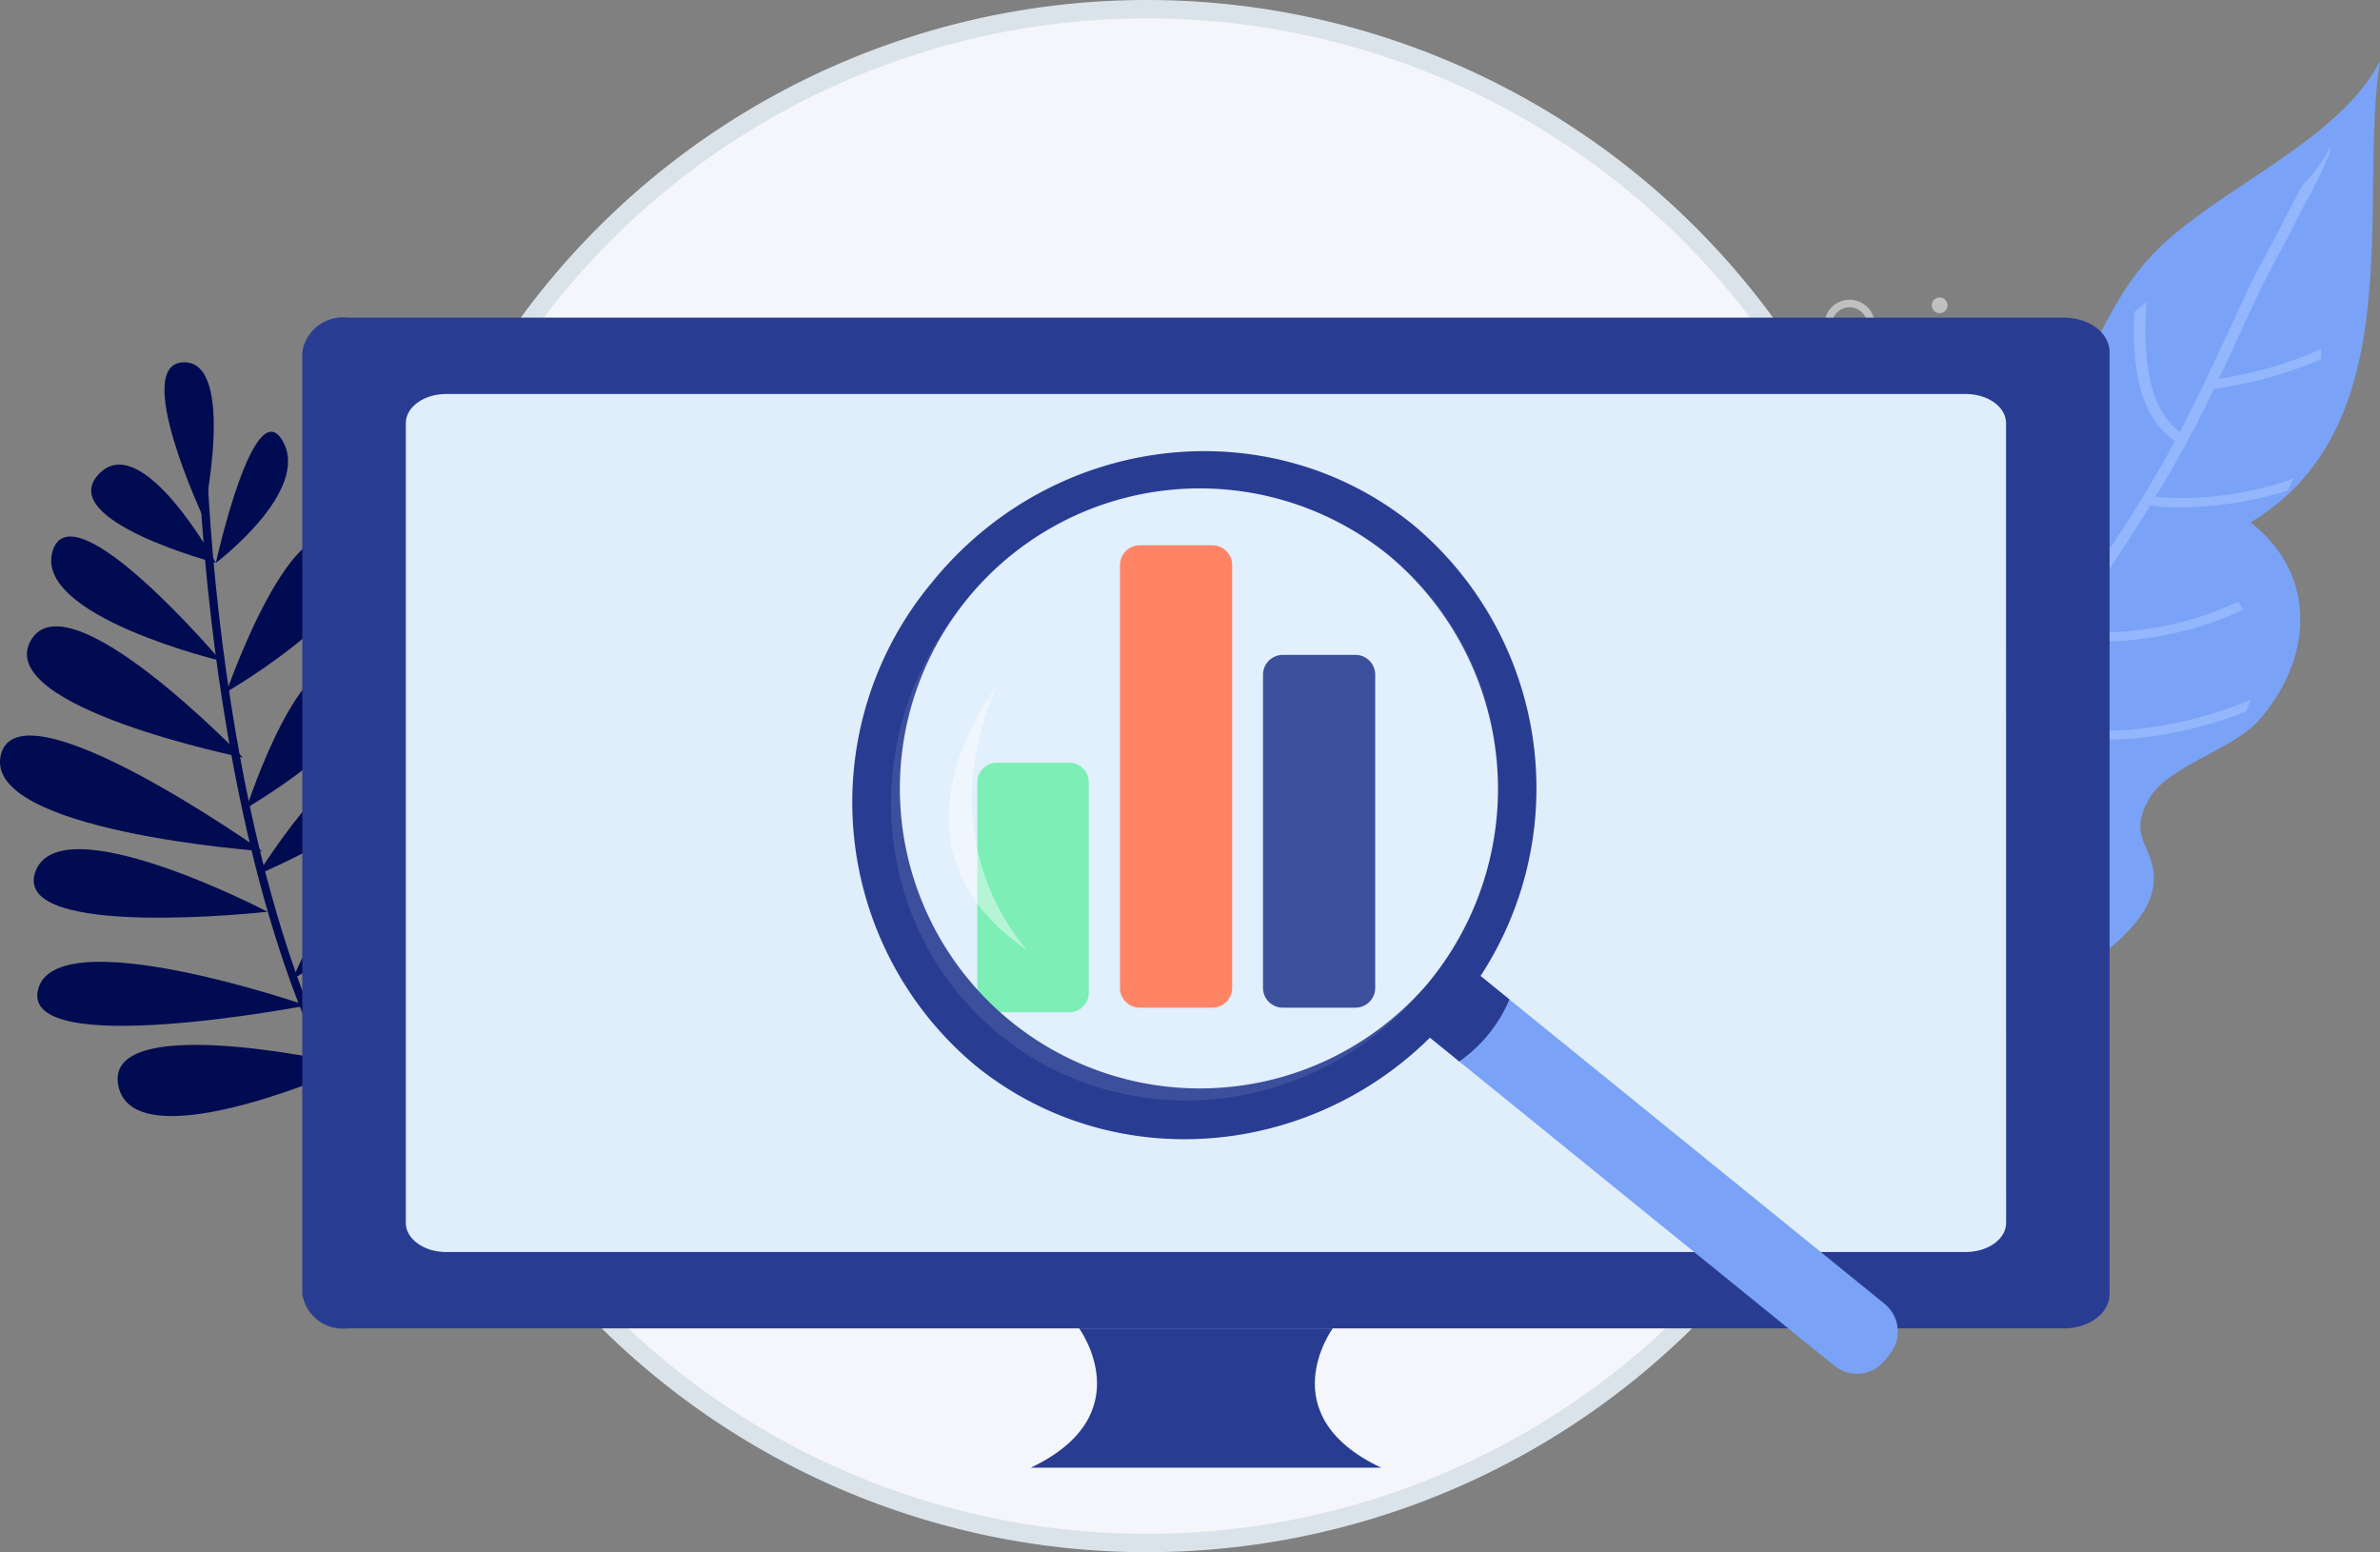 <svg xmlns="http://www.w3.org/2000/svg" width="129.566" height="84.487" viewBox="0 0 129.566 84.487">
  <rect x="0" y="0" width="129.566" height="84.487" fill="#808080" stroke="none"/>
  <g id="Groupe_3571" data-name="Groupe 3571" transform="translate(-187.134 -403.329)">
    <path id="Tracé_3820" data-name="Tracé 3820" d="M291.315,445.572a41.743,41.743,0,1,1-41.743-41.743A41.744,41.744,0,0,1,291.315,445.572Z" fill="#f5f6fb" stroke="#dbe3ea" stroke-miterlimit="10" stroke-width="1"/>
    <g id="Groupe_2920" data-name="Groupe 2920">
      <path id="Tracé_3821" data-name="Tracé 3821" d="M283.728,463.637c-1.829-5.183-6.1-8.2-2.555-14.129,1.417-2.372,4.172-3.6,5.828-5.633,2.069-2.542,1.075-3.22,1.374-6.153.642-6.327,5.9-6.938,9.967-11.271,2.844-3.022,3.26-6.962,6.818-10.081,3.611-3.17,9.439-5.64,11.54-9.71-1.209,7.548,1.775,19.8-7.046,25.107,3.725,2.891,3.354,7.52.421,10.8-1.4,1.563-4.871,2.457-5.9,4.168-1.4,2.336.486,2.682.177,4.853-.984,6.89-28.377,13.179-23.591,20.861Z" fill="#7aa2f6"/>
      <g id="Groupe_2894" data-name="Groupe 2894">
        <path id="Tracé_3822" data-name="Tracé 3822" d="M307.662,424.5a23.744,23.744,0,0,0,5.815-1.6c.017-.2.031-.388.044-.581a22.147,22.147,0,0,1-5.6,1.633q.6-1.251,1.162-2.486.5-1.094,1.014-2.181c.321-.677.688-1.361,1.044-2.02.3-.56.612-1.138.888-1.7.173-.355.391-.764.622-1.2a27.007,27.007,0,0,0,1.317-2.712c.017-.111.03-.222.046-.333a9.149,9.149,0,0,1-1.556,2.116l-.4.748c-.232.437-.451.847-.631,1.211-.27.557-.578,1.13-.878,1.686-.358.665-.727,1.35-1.052,2.042q-.512,1.088-1.014,2.183c-.844,1.818-1.712,3.688-2.679,5.522-1.834-1.338-2.011-4.43-1.807-7.077-.223.177-.438.358-.647.54-.008.006-.014.014-.023.02-.138,2.691.187,5.7,2.212,7.015-.108.2-.213.4-.324.606-.983,1.765-2.063,3.506-3.189,5.22a14.388,14.388,0,0,1-2.672-7.01c-.17.324-.342.646-.525.964a15.174,15.174,0,0,0,2.841,6.584c-.974,1.471-1.968,2.922-2.953,4.353-.019.007-.037.011-.054.017l.02.031c-.033.043-.063.089-.093.133q-.41.6-.829,1.205a13.973,13.973,0,0,0-1.207-1.83,13.624,13.624,0,0,1-1.188-1.794,9.908,9.908,0,0,1-.956-3.935c-.2.147-.4.289-.6.429a9.77,9.77,0,0,0,.963,3.71,14.25,14.25,0,0,0,1.226,1.85,12.115,12.115,0,0,1,1.306,2.024l.179-.056c-1.25,1.827-2.508,3.694-3.688,5.581-.06.1-.122.2-.183.3a9.915,9.915,0,0,0-1.632-2.426,11.223,11.223,0,0,1-1.009-1.349,17.5,17.5,0,0,1-2.12-5.209,7.163,7.163,0,0,0-.449.909,20.263,20.263,0,0,0,1.985,4.515,11.245,11.245,0,0,0,1.049,1.416c.783.952,1.745,2.128,1.678,2.942-1.871,3-3.86,6.147-5.88,9.209a47.514,47.514,0,0,0-3.651,7.142c-.082.185-.162.372-.245.558.069.174.134.351.2.532l-.639,1.9c.449-.947.872-1.9,1.287-2.842a46.706,46.706,0,0,1,3.61-7.077c2.03-3.078,4.024-6.242,5.9-9.251h.023a.254.254,0,0,0,.009-.054q.318-.506.629-1.011c.416-.666.845-1.329,1.276-1.993a25.131,25.131,0,0,1,4.124-.081c1.1.036,2.234.075,3.261.011a21.951,21.951,0,0,0,6.4-1.495,6.686,6.686,0,0,0,.232-.63A22.462,22.462,0,0,1,303,443.06c-.988.066-2.1.027-3.18-.011a30.425,30.425,0,0,0-3.808.035c1.033-1.565,2.093-3.113,3.138-4.626a.168.168,0,0,1,.016-.024,9.059,9.059,0,0,1,2.3-.19,13.493,13.493,0,0,0,1.917-.1,18.51,18.51,0,0,0,5.874-1.621c-.086-.153-.178-.3-.278-.448a17.448,17.448,0,0,1-5.7,1.578,13.371,13.371,0,0,1-1.8.085,14.079,14.079,0,0,0-1.9.091c1.566-2.276,3.152-4.6,4.617-6.984q.333.051.7.079a19.431,19.431,0,0,0,6.777-.9c.107-.211.212-.427.308-.646a18.074,18.074,0,0,1-7.506,1q.681-1.116,1.314-2.252C306.469,426.93,307.081,425.714,307.662,424.5Z" fill="#93b6fc"/>
        <path id="Tracé_3823" data-name="Tracé 3823" d="M281.957,467.786c.182-.338.357-.685.53-1.03a11.126,11.126,0,0,0-.919.911Z" fill="#93b6fc"/>
      </g>
      <g id="Groupe_2911" data-name="Groupe 2911">
        <g id="Groupe_2895" data-name="Groupe 2895">
          <path id="Tracé_3824" data-name="Tracé 3824" d="M213.015,471.076c-14.069-8.07-15.059-42.277-15.069-42.624l.453-.011c.01.342.99,34.3,14.84,42.243Z" fill="#010b51"/>
        </g>
        <g id="Groupe_2896" data-name="Groupe 2896">
          <path id="Tracé_3825" data-name="Tracé 3825" d="M208.108,466.029c-.014.151,1.487-8.051,5.232-7.56s-5.246,7.711-5.246,7.711Z" fill="#010b51"/>
        </g>
        <g id="Groupe_2897" data-name="Groupe 2897">
          <path id="Tracé_3826" data-name="Tracé 3826" d="M205.157,461.821s3.274-9.405,6.146-7.629S205.157,461.821,205.157,461.821Z" fill="#010b51"/>
        </g>
        <g id="Groupe_2898" data-name="Groupe 2898">
          <path id="Tracé_3827" data-name="Tracé 3827" d="M203.067,456.615s4.233-10.117,7.774-7.684C213.517,450.769,203.067,456.615,203.067,456.615Z" fill="#010b51"/>
        </g>
        <g id="Groupe_2899" data-name="Groupe 2899">
          <path id="Tracé_3828" data-name="Tracé 3828" d="M200.557,447.307s3.167-9.868,5.98-7.492S200.557,447.307,200.557,447.307Z" fill="#010b51"/>
        </g>
        <g id="Groupe_2900" data-name="Groupe 2900">
          <path id="Tracé_3829" data-name="Tracé 3829" d="M201.153,450.939s5.5-8.922,7.575-5.881C210.125,447.112,201.153,450.939,201.153,450.939Z" fill="#010b51"/>
        </g>
        <g id="Groupe_2901" data-name="Groupe 2901">
          <path id="Tracé_3830" data-name="Tracé 3830" d="M199.464,440.995s3.7-10.732,6.488-8.053S199.464,440.995,199.464,440.995Z" fill="#010b51"/>
        </g>
        <g id="Groupe_2902" data-name="Groupe 2902">
          <path id="Tracé_3831" data-name="Tracé 3831" d="M198.885,433.968s2.061-9.364,3.634-6.643S198.885,433.968,198.885,433.968Z" fill="#010b51"/>
        </g>
        <g id="Groupe_2903" data-name="Groupe 2903">
          <path id="Tracé_3832" data-name="Tracé 3832" d="M198.2,431.48s-3.941-8.39-1.057-8.432S198.2,431.48,198.2,431.48Z" fill="#010b51"/>
        </g>
        <g id="Groupe_2904" data-name="Groupe 2904">
          <path id="Tracé_3833" data-name="Tracé 3833" d="M198.885,433.968s-8.735-2.3-6.384-4.822S198.885,433.968,198.885,433.968Z" fill="#010b51"/>
        </g>
        <g id="Groupe_2905" data-name="Groupe 2905">
          <path id="Tracé_3834" data-name="Tracé 3834" d="M199.161,439.3s-10.237-2.444-9.161-5.98S199.161,439.3,199.161,439.3Z" fill="#010b51"/>
        </g>
        <g id="Groupe_2906" data-name="Groupe 2906">
          <path id="Tracé_3835" data-name="Tracé 3835" d="M200.351,444.561s-13.545-2.743-11.55-6.351S200.351,444.561,200.351,444.561Z" fill="#010b51"/>
        </g>
        <g id="Groupe_2907" data-name="Groupe 2907">
          <path id="Tracé_3836" data-name="Tracé 3836" d="M201.409,449.658s-15.212-1.076-14.23-5.231S201.409,449.658,201.409,449.658Z" fill="#010b51"/>
        </g>
        <g id="Groupe_2908" data-name="Groupe 2908">
          <path id="Tracé_3837" data-name="Tracé 3837" d="M203.827,458.061s-13.669-4.722-14.623-.866S203.827,458.061,203.827,458.061Z" fill="#010b51"/>
        </g>
        <g id="Groupe_2909" data-name="Groupe 2909">
          <path id="Tracé_3838" data-name="Tracé 3838" d="M201.7,452.957s-11.323-5.9-12.643-2.17S201.7,452.957,201.7,452.957Z" fill="#010b51"/>
        </g>
        <g id="Groupe_2910" data-name="Groupe 2910">
          <path id="Tracé_3839" data-name="Tracé 3839" d="M204.922,461.04s-12.191-2.618-11.343,1.4,11.578-.619,11.578-.619Z" fill="#010b51"/>
        </g>
      </g>
      <g id="Groupe_2912" data-name="Groupe 2912">
        <path id="Tracé_3840" data-name="Tracé 3840" d="M293.155,419.946a.428.428,0,1,1-.428-.428h0A.428.428,0,0,1,293.155,419.946Z" fill="#fff" opacity="0.5" style="isolation: isolate"/>
        <path id="Tracé_3841" data-name="Tracé 3841" d="M293.155,421.4a.428.428,0,1,1-.428-.429h0A.429.429,0,0,1,293.155,421.4Z" fill="#fff" opacity="0.5" style="isolation: isolate"/>
        <path id="Tracé_3842" data-name="Tracé 3842" d="M293.155,422.859a.428.428,0,1,1-.428-.429h0A.429.429,0,0,1,293.155,422.859Z" fill="#fff" opacity="0.5" style="isolation: isolate"/>
      </g>
      <g id="Groupe_2913" data-name="Groupe 2913" opacity="0.5">
        <path id="Tracé_3843" data-name="Tracé 3843" d="M287.822,422.39a1.373,1.373,0,1,1,.972-.4A1.372,1.372,0,0,1,287.822,422.39Zm0-2.335a.962.962,0,0,0-.68,1.641.983.983,0,0,0,1.36,0,.962.962,0,0,0-.68-1.641Z" fill="#fff"/>
        <path id="Tracé_3844" data-name="Tracé 3844" d="M289.766,423.166a.2.2,0,0,1-.146-.061l-1.118-1.117a.207.207,0,1,1,.293-.292l1.117,1.12a.206.206,0,0,1,0,.291A.2.2,0,0,1,289.766,423.166Z" fill="#fff"/>
      </g>
      <g id="Groupe_2919" data-name="Groupe 2919">
        <g id="Groupe_2914" data-name="Groupe 2914">
          <path id="Tracé_3845" data-name="Tracé 3845" d="M301.978,422.486v51.282c0,1.033-1.11,1.867-2.476,1.867H206.063a2.233,2.233,0,0,1-2.472-1.867V422.486a2.235,2.235,0,0,1,2.472-1.867H299.5C300.867,420.619,301.978,421.457,301.978,422.486Z" fill="#283d92"/>
          <path id="Tracé_3846" data-name="Tracé 3846" d="M296.347,469.895c0,.874-.987,1.583-2.2,1.583H211.427c-1.218,0-2.2-.709-2.2-1.583V426.357c0-.874.986-1.583,2.2-1.583h82.715c1.218,0,2.2.709,2.2,1.583Z" fill="#e0eefc"/>
        </g>
        <path id="Tracé_3848" data-name="Tracé 3848" d="M259.688,475.634H245.881s3.452,4.7-2.639,7.585h19.085C256.236,480.339,259.688,475.634,259.688,475.634Z" fill="#283d92"/>
      </g>
    </g>
    <g id="Groupe_3542" data-name="Groupe 3542">
      <g id="Groupe_3538" data-name="Groupe 3538">
        <path id="Tracé_4702" data-name="Tracé 4702" d="M245.336,458.428h-3.927a1.07,1.07,0,0,1-1.071-1.071V445.915a1.07,1.07,0,0,1,1.071-1.071h3.927a1.071,1.071,0,0,1,1.071,1.071v11.442a1.071,1.071,0,0,1-1.07,1.071Z" fill="#6fedae"/>
        <path id="Tracé_4703" data-name="Tracé 4703" d="M260.92,458.177h-3.951a1.077,1.077,0,0,1-1.077-1.077h0V440.054a1.078,1.078,0,0,1,1.076-1.079h3.952A1.078,1.078,0,0,1,262,440.054h0V457.1a1.076,1.076,0,0,1-1.075,1.077Z" fill="#283d92"/>
        <path id="Tracé_4704" data-name="Tracé 4704" d="M253.135,458.177h-3.951a1.076,1.076,0,0,1-1.078-1.076h0V434.086a1.077,1.077,0,0,1,1.077-1.077h3.952a1.077,1.077,0,0,1,1.077,1.077h0V457.1a1.077,1.077,0,0,1-1.077,1.077Z" fill="#ff7854"/>
      </g>
      <g id="Groupe_3541" data-name="Groupe 3541">
        <g id="Groupe_3540" data-name="Groupe 3540">
          <g id="Groupe_3539" data-name="Groupe 3539">
            <path id="Tracé_4705" data-name="Tracé 4705" d="M266.438,458.2a19.873,19.873,0,0,1-1.463,1.608l22.043,17.879a1.955,1.955,0,0,0,2.737-.325l.243-.3a1.955,1.955,0,0,0-.245-2.746l-22.044-17.88A19.659,19.659,0,0,1,266.438,458.2Z" fill="#7aa2f6"/>
          </g>
          <path id="Tracé_4706" data-name="Tracé 4706" d="M269.309,457.729l-.3-.244-2.573-2.085c.821.666.557,1.6-.129,2.442l-.243.3c-.685.844-1.619,1.232-2.439.567l2.65,2.149.3.248A7.869,7.869,0,0,0,269.309,457.729Z" fill="#283d92"/>
          <path id="Tracé_4707" data-name="Tracé 4707" d="M237.871,435.027a18.675,18.675,0,0,0,2.357,26.295c7.889,6.4,19.624,5,26.211-3.12a18.674,18.674,0,0,0-2.358-26.295C256.193,425.5,244.458,426.9,237.871,435.027Zm26.96,21.867a16.33,16.33,0,1,1-2.091-23.333A16.568,16.568,0,0,1,264.831,456.894Z" fill="#283d92"/>
          <ellipse id="Ellipse_288" data-name="Ellipse 288" cx="16.81" cy="16.328" rx="16.81" ry="16.328" transform="translate(228.892 449.38) rotate(-50.964)" fill="#f1f4fb" opacity="0.1" style="isolation: isolate"/>
        </g>
        <path id="Tracé_4708" data-name="Tracé 4708" d="M241.4,440.681s-6.9,8.6,1.682,14.385C243.08,455.066,237.553,449.408,241.4,440.681Z" fill="#fff" opacity="0.43" style="isolation: isolate"/>
      </g>
    </g>
  </g>
</svg>
